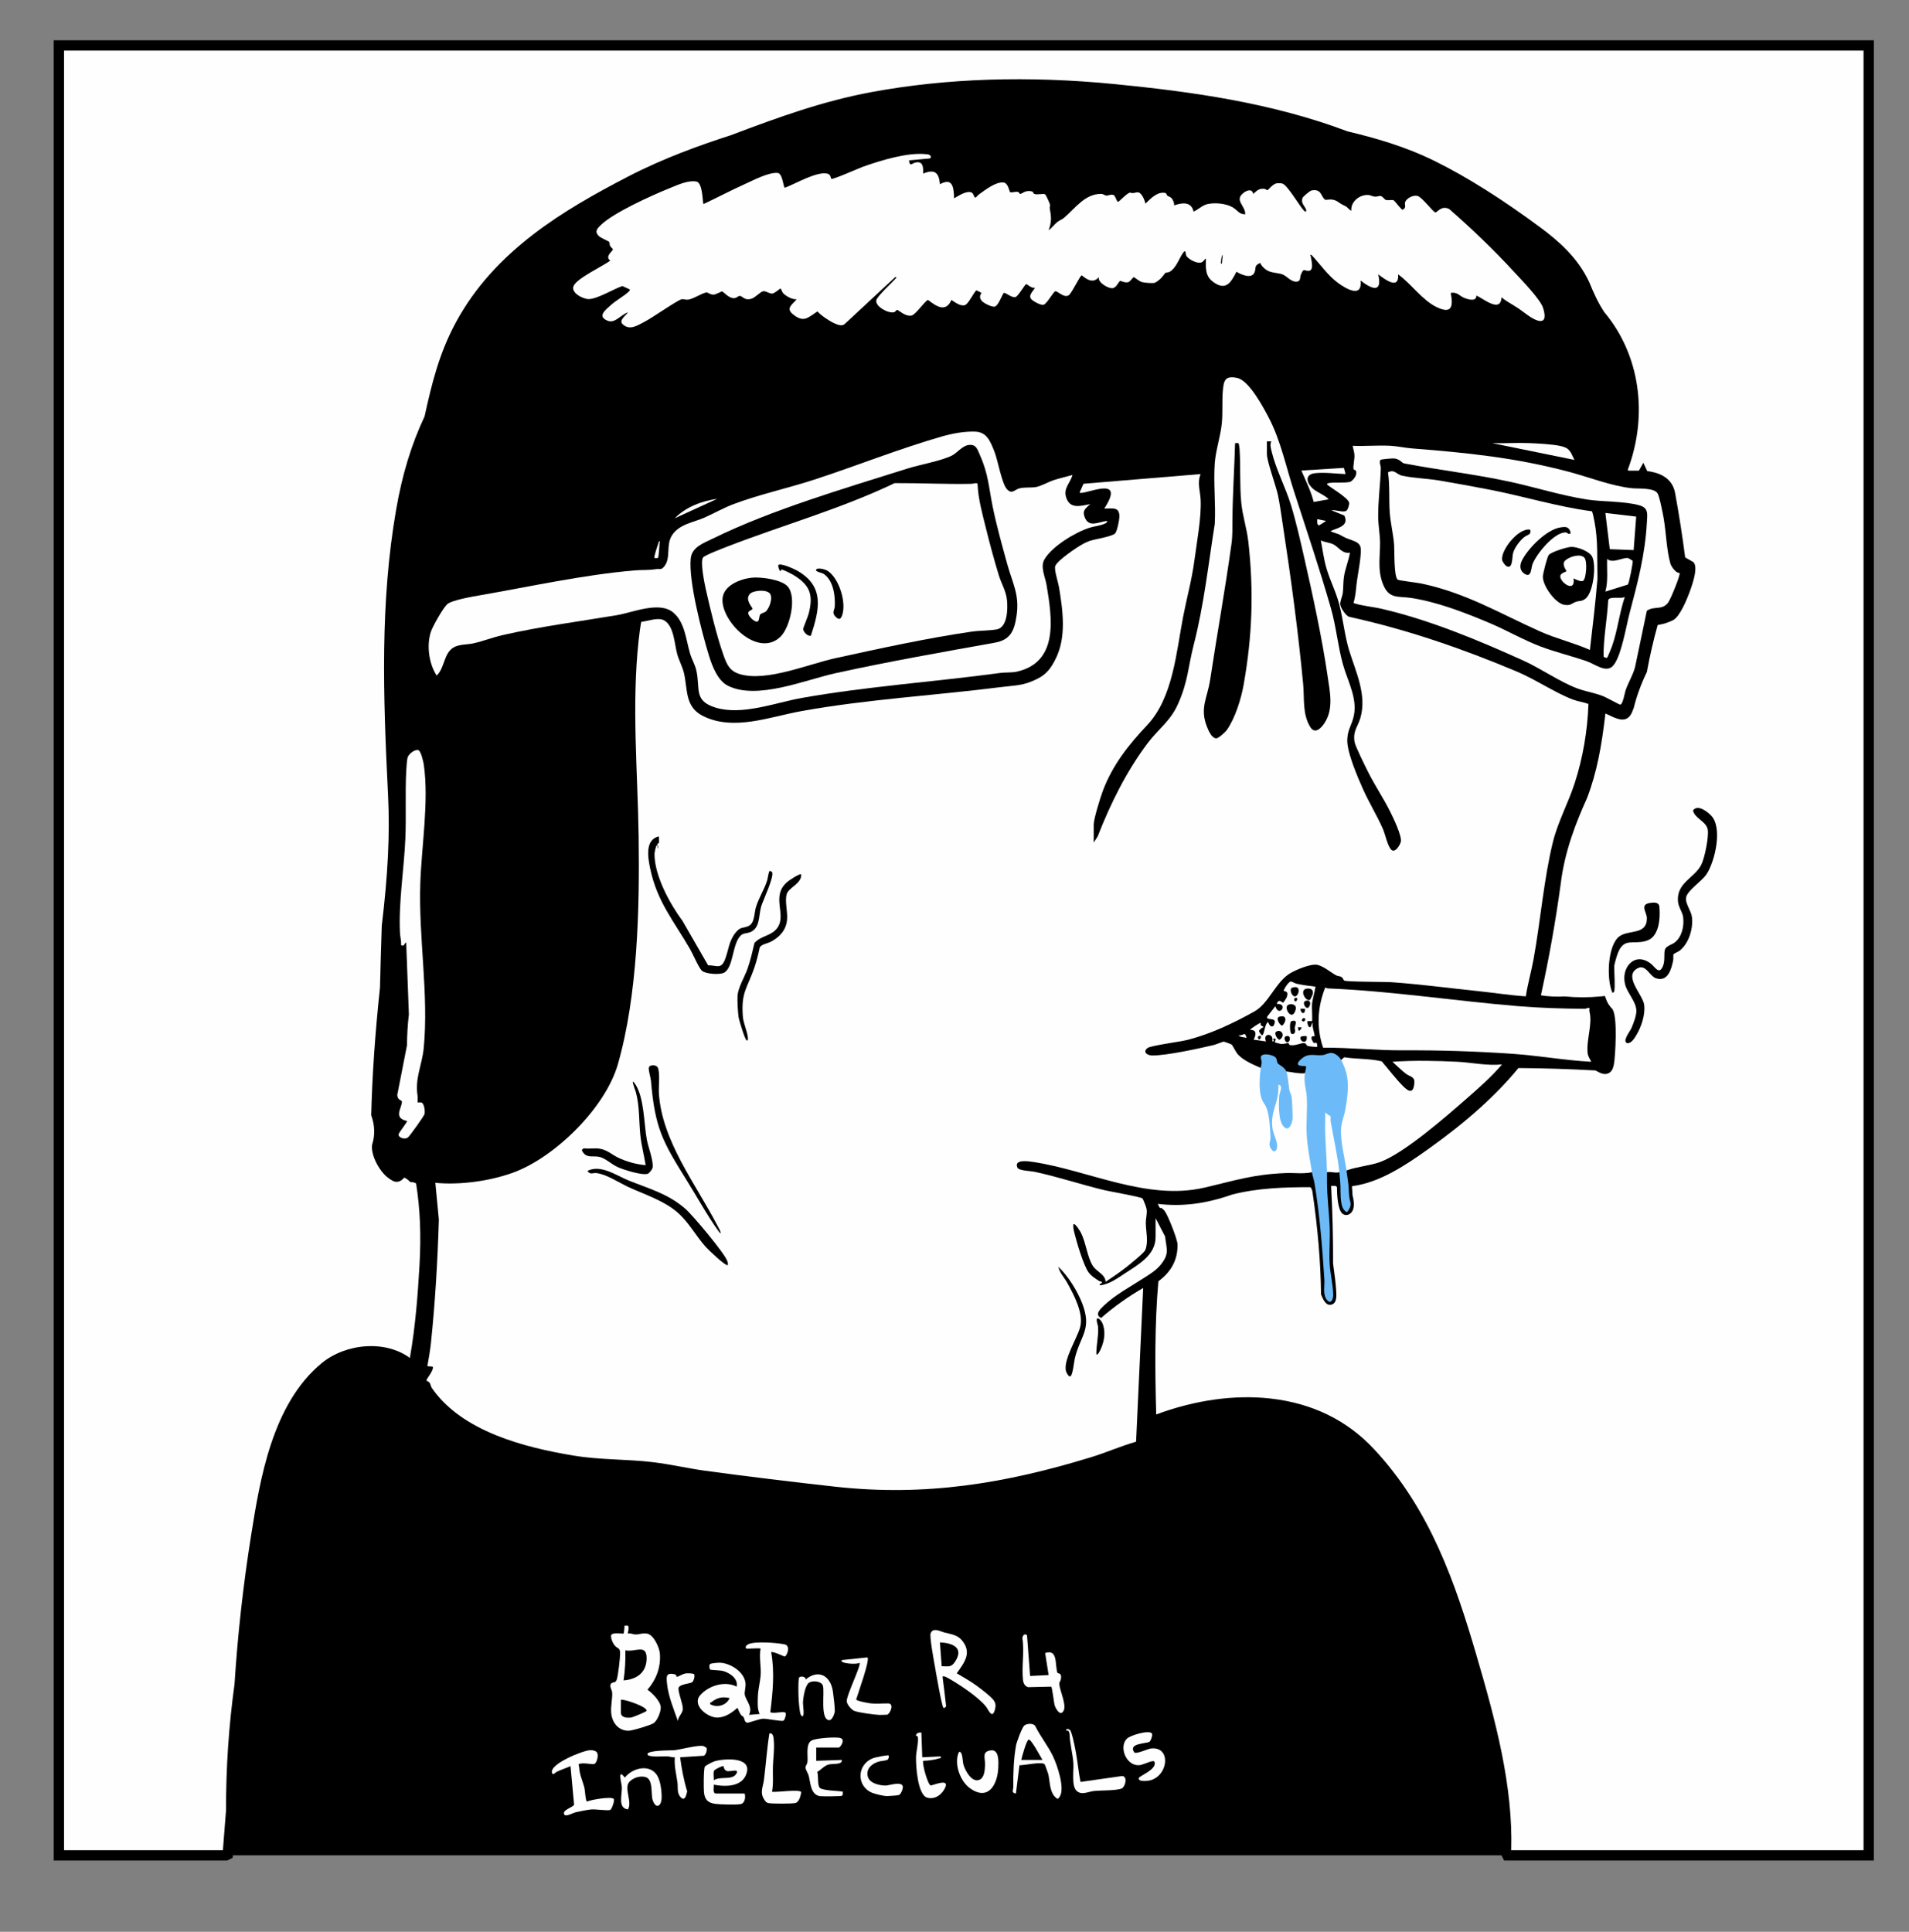 <?xml version="1.0" encoding="UTF-8"?><svg id="Calque_1" xmlns="http://www.w3.org/2000/svg" viewBox="0 0 1848 1870"><rect x="0" y="0" width="1848" height="1870" fill="#808080" stroke="none"/><defs><style>.cls-1{fill:#050505;}.cls-2{fill:#010101;}.cls-3{fill:#d4d4d4;}.cls-4{fill:#060606;}.cls-5{fill:#020202;}.cls-6{fill:#fafafa;}.cls-7{fill:#101010;}.cls-8{fill:#fefefe;}.cls-9{fill:#fbfbfb;}.cls-10{fill:#fcfcfc;}.cls-11{fill:#6cbbf8;}.cls-12{fill:#fdfdfd;}</style></defs><path class="cls-8" d="M218.68,1796H57V44h1752v1752h-349.89l-1.24-2.41c2.42-63.87-15.57-129.19-33.64-190.71-21.33-72.61-45.52-140.83-97.93-196.86-53.54-57.25-135.84-58.06-205.95-31.85l-5.95.98c-1.31-45.5-1.95-92.91,2.17-137.51,11.59-8.07,18.44-17.8,18.36-32.64-.02-3.87-9.57-28.44-12.17-30.49-4.93.93-9.1-13.35-7.94-14,.71-.39,1.55-.57,2.41-.69,25.29,3.95,49.99.3,73.91-8.19,24.92-6.51,51.09-7.36,76.78-7.41.77,0,1.54.26,2.34.53s1.58.68,2.35,1.1c.62,1.05,1.2,2.11,1.67,3.22s.92,2.18,1.08,3.29c4.86,32.78,8.06,67.22,8.41,99.56,5.78,13.83,6.34,4.31,1.68-28.56.12-25.43-.54-50.81-1.97-76.14l1.1-2.23c.82-2.84,11.5-2.62,12.83,0l1.79.88c-.44,2.05.61,27.13,4.4,25.19,3.2-1.65,1.62-10.01.77-12.74l-.76-11.24,1.5-2.09,1.92-1.58c26.23-2.88,51.97-20.35,73.35-35.63,31.52-22.54,63.09-49.06,87.14-78.91,25.97.15,52.12.96,78.45,2.44,9.04,5.35,10.67,4.89,11.92-5.55.99-8.33,2.48-39.44-1.05-45.92-3.06-3.22-5.26-6.66-6.61-10.33-11.88,1.21-23.85,1.22-35.91.06-3.93.37-28.36.61-28.22-4.25,8.12-36.53,14.71-73.35,19.77-110.47,3.63-29.88,13.51-56.85,25.68-83.89,10.65-27.58,14.93-56.86,18.12-86.04l2.41-.63,11.96,5.56c8.7,3.38,9.67,2.18,12.75-6.26,2.96-11.77,7.18-23.29,12.64-34.57,2.98-16.38,6.75-32.5,11.34-48.55,6.13-.51,11.7-2.05,16.7-4.64,7.57-4.72,21.42-42.47,18.31-47.86-2.97-1.76-6.01-3.46-9.11-5.11-2.74-21.49-6.05-42.85-9.93-64.09-2.13-13.46-13.76-16.92-25.5-18.05l-.84-1.79-.96,1.71h-15.8l-1.2-1.71c-2,1.43-2.92.03-2.79-2.25,20.29-50.56,14.73-109.62-20.74-151.58-6.38-9.7-10.74-19.3-15.08-30.02-10.06-21.38-26.8-36.83-45.52-50.72-31.19-23.14-66.24-46.41-101.04-63.67-27.6-13.68-55.09-21.72-84.34-28.73-72.11-27.3-146.65-37.85-223.66-45.48-77.61-7.69-158.02-6.63-234.76,7.62-46.96,8.72-90.8,24.67-135.46,41.56-34.58,11.2-67.17,23.29-99.45,40.06-65.15,33.86-128.18,72.41-164.03,138.94-15.85,29.42-22.82,58.05-29.8,90.02-13.47,28.57-21.84,57.55-27.37,89.44-15.84,91.26-12.36,183.48-7.74,276.11,2.05,42.44-1.08,84.43-6.11,126.22-.67,19.91-1.24,39.83-1.72,59.76-4.33,40.82-7.44,82.17-8.45,122.61,3.53,10.4,3.78,20.51.74,30.34-1.03,8.17,6.82,22.05,13.46,26.9,5.18,3.79,6.22,4.51,10.25-1.25,3.49-.3,6.98,1.22,10.47,4.58,3.58.32,6.31,1.63,8.18,3.94,4.49,27.46,5.17,54.03,3.59,81.8-1.76,30.91-4.3,62.31-9.76,92.4-1.28,4.6-1.84,4.48-5.59,2.51-22.24-18.13-59.31-14.48-80.83,3.13-45.97,37.63-57.87,107.4-66.84,163.56-7.63,47.81-13.01,95.92-16.06,144.15-5.59,40.41-8.32,80.9-8.18,121.48l-3.36,42.8-1.79.89Z"/><path d="M1814,1801h-357.93l-3.24-6.28.05-1.31c2.33-61.58-14.49-124.59-33.44-189.11-19.8-67.41-43.59-137.98-96.78-194.86-24.33-26.02-55.85-41.38-93.67-45.67-33.39-3.78-70.35,1.43-106.87,15.08l-.46.17-12.07,1.98-.16-5.72c-1.3-45.31-1.94-93.41,2.19-138.12l.21-2.31,1.91-1.33c11.4-7.94,16.25-16.44,16.22-28.41-.4-3.56-7.07-20.73-9.94-25.91-2.82-.88-6.17-3.67-8.82-11.04-1.69-4.68-2.86-9.77,1.24-12.04,1.5-.83,3.01-1.11,4.16-1.27l.72-.1.72.11c22.91,3.58,46.29.98,71.47-7.97l.41-.13c26.38-6.89,54.11-7.52,78.03-7.57h.01c1.65,0,3.06.49,3.99.81,1.24.43,2.33,1.01,3.13,1.46l1.19.66.69,1.17c.45.77,1.01,1.74,1.52,2.83l1.53-3.1c.82-2.11,2.99-4.48,8.55-5,.94-.09,8.38-.66,12.07,2.94l.96.47,3.47-2.85,1.48-.16c24.43-2.68,48.47-18.63,70.99-34.73,36.51-26.11,65.5-52.34,86.16-77.98l1.51-1.88h2.41c25.93.16,52.41.98,78.7,2.46l1.22.07,1.05.62c1.77,1.05,2.98,1.69,3.8,2.09.18-.83.38-2.07.6-3.92,1.25-10.46,1.86-36.94-.27-42.49-2.27-2.48-4.12-5.11-5.54-7.87-10.87.88-21.92.8-32.9-.24-3.8.2-25.17,1.05-30.92-4.35-1.46-1.37-2.24-3.17-2.18-5.06v-.48s.12-.46.12-.46c8.05-36.22,14.68-73.25,19.7-110.06,3.99-32.92,15.39-61.51,26.02-85.14,9.85-25.56,14.23-52.33,17.77-84.66l.37-3.42,7.48-1.96,13.44,6.25c2.37.91,3.56,1.22,4.15,1.32.58-.99,1.41-3.22,1.86-4.45,2.98-11.74,7.22-23.4,12.63-34.66,2.98-16.23,6.79-32.5,11.34-48.37l.95-3.32,3.44-.28c5.34-.44,10.24-1.78,14.57-3.97,1.39-1.06,5.56-7,10.49-19.75,3.88-10.03,5.61-17.52,5.8-20.67-2.26-1.31-4.58-2.59-6.9-3.82l-2.29-1.21-.33-2.57c-2.72-21.3-6.05-42.77-9.89-63.82l-.02-.12c-1.35-8.53-7.45-12.54-21.05-13.85l-.62-.06h-19.09l-.84-1.19c-.95-.13-1.69-.45-2.13-.69-1.12-.61-3.69-2.56-3.43-7.34l.04-.83.31-.77c20.64-51.42,13-107.55-19.92-146.49l-.36-.48c-6.5-9.88-10.9-19.45-15.49-30.76-10.33-21.87-28-36.9-43.92-48.71-36.35-26.97-70.1-48.24-100.29-63.2-28.77-14.26-57.03-22.05-83.28-28.35l-.6-.19c-68.77-26.03-138.64-36.89-222.38-45.18-83.37-8.26-161.88-5.71-233.36,7.56-46.07,8.55-88.21,23.77-134.6,41.32l-.23.08c-29.18,9.46-63.72,21.57-98.68,39.74-59.26,30.8-125.53,69.32-161.93,136.87-15.47,28.72-22.43,57.17-29.32,88.71l-.12.55-.24.51c-12.6,26.71-21.17,54.73-26.97,88.16-15.36,88.49-12.56,176.9-7.67,275,1.81,37.44-.07,76.57-6.11,126.85-.66,19.74-1.23,39.76-1.71,59.5l-.03.41c-4.63,43.61-7.45,84.43-8.4,121.34,3.53,10.91,3.75,21.69.64,32.07-.47,6.23,6.2,18.01,11.49,21.88.67.49,1.43,1.05,2.05,1.47.29-.36.66-.86,1.15-1.55l1.34-1.91,2.33-.2c4.52-.39,8.92,1.22,13.1,4.81,4.14.71,7.45,2.57,9.86,5.55l.83,1.03.21,1.31c4.24,25.88,5.4,52.22,3.65,82.89-1.59,27.97-4.01,60.9-9.83,93.01l-.1.45c-.66,2.37-1.56,5.61-4.66,6.95-3.01,1.3-5.7-.11-8.07-1.36l-.44-.23-.39-.32c-17.1-13.94-51.12-16.01-74.5,3.12-45.38,37.15-56.76,108.43-65.07,160.47-7.6,47.63-12.99,95.97-16.01,143.67l-.04.37c-5.53,39.98-8.27,80.62-8.13,120.78v.2s-3.59,45.82-3.59,45.82l-5.37,2.68H52V39h1762v1762ZM1462.96,1791h341.04V49H62v1742h153.78l3.05-38.88c-.13-40.5,2.63-81.47,8.2-121.79,3.04-47.96,8.46-96.55,16.1-144.43,8.56-53.63,20.28-127.08,68.61-166.64,11.37-9.31,27.05-15.17,43.02-16.09,15.99-.92,30.79,3.09,42.02,11.32,5.46-30.92,7.77-62.63,9.31-89.68,1.67-29.31.63-54.51-3.28-79.16-.75-.58-1.93-1.14-3.93-1.31l-1.76-.16-1.27-1.22c-1.64-1.58-3.19-2.58-4.64-2.99-1.59,1.92-3.45,3.51-5.95,3.93-3.58.59-6.24-1.36-9.62-3.83-8.02-5.87-16.73-21.58-15.46-31.57l.05-.43.13-.42c2.75-8.87,2.52-17.79-.7-27.25l-.29-.84.02-.89c.95-37.87,3.71-78.04,8.46-122.81.48-19.78,1.05-39.83,1.72-59.61l.03-.43c5.99-49.8,7.86-88.47,6.08-125.38-4.92-98.71-7.73-187.7,7.81-277.21,5.92-34.13,14.68-62.81,27.54-90.2,7.01-32.08,14.17-61.08,30.16-90.77,37.75-70.06,105.54-109.51,166.12-141,35.57-18.48,70.55-30.77,100.1-40.35,46.8-17.71,89.36-33.06,136.2-41.76,72.41-13.44,151.87-16.03,236.17-7.68,73.05,7.23,150.82,17.78,224.64,45.67,26.73,6.42,55.53,14.39,85.08,29.04,30.72,15.23,64.97,36.81,101.8,64.13,16.95,12.58,35.8,28.66,47.07,52.6l.11.25c4.35,10.73,8.48,19.76,14.47,28.91,34.37,40.83,42.96,99.02,22.79,152.77l.53.75h10.28l4.3-7.65,3.76,8.06c8.29,1.04,24.32,4.59,27.09,21.87,3.72,20.36,6.96,41.12,9.63,61.74,2.38,1.29,4.74,2.63,7.03,3.99l1.13.67.66,1.13c2.37,4.1.75,13.67-4.8,28.44-2.46,6.55-8.87,22.22-15.19,26.17l-.35.2c-4.6,2.37-9.66,3.97-15.1,4.78-4.12,14.75-7.59,29.83-10.32,44.86l-.12.67-.3.61c-5.29,10.92-9.43,22.23-12.29,33.62l-.15.49c-1.64,4.49-3.18,8.73-7.12,10.51-3.73,1.69-7.87.35-12.13-1.31l-.3-.13-7.88-3.66c-3.54,30.83-8.12,56.85-17.84,82.05l-.11.25c-10.34,22.97-21.43,50.72-25.28,82.44-4.92,36.15-11.38,72.43-19.19,107.98,5.1,1.3,17.74,1.59,22.21,1.17l.47-.04.47.05c11.68,1.13,23.42,1.11,34.92-.05l3.86-.39,1.34,3.65c1.1,3.01,2.96,5.91,5.53,8.61l.46.48.32.58c4.82,8.87,2.15,44.43,1.62,48.9-.67,5.66-1.57,10.51-5.7,12.55-3.85,1.9-7.89.11-12.67-2.67-24.92-1.38-49.99-2.17-74.59-2.35-21.36,26.06-49.71,51.59-86.6,77.96-23.16,16.56-47.94,32.97-74.22,36.36l-.35.33.6,8.91c.85,3.03,3.53,14.48-3.44,18.06-2.04,1.05-4.45.83-6.28-.57-4.65-3.56-5.42-18.56-5.42-25.97l-.48-.24-.25-.49c-1.23-.33-3.53-.39-4.83-.15l-.08.16c1.37,24.77,2.01,49.91,1.9,74.76,1.59,11.22,2.58,19.86,2.95,25.68.38,5.97.81,12.73-4.42,14.17-5.42,1.48-8.07-4.83-9.82-9.02l-.38-.9v-.97c-.33-29.97-3.22-64.17-8.37-98.88-.07-.49-.41-1.3-.74-2.08-.2-.47-.43-.95-.68-1.4-.13-.06-.26-.11-.38-.15-.18-.06-.6-.21-.8-.25-23.21.05-50.06.66-75.21,7.2-25.14,8.9-48.69,11.84-71.82,8.96.63,1.61,1.42,3.2,2.11,4.02l1.17-.22,1.79,1.41c.88.7,2.95,2.33,8.6,16.65,2.03,5.16,5.45,14.32,5.46,17.74.08,14.57-5.84,25.87-18.58,35.38-3.68,41.66-3.26,86.36-2.11,128.89,37.78-14.02,76.1-19.35,110.86-15.41,40.25,4.56,73.85,20.97,99.85,48.77,54.69,58.48,78.93,130.31,99.07,198.87,18.91,64.38,35.72,127.34,33.93,189.53ZM1119.26,1178.03s0,0,0,0c0,0,0,0,0,0ZM1631.23,549.84h0s0,0,0,0Z"/><path d="M218.68,1796l3.46-44.02c-2.31-46.06,6.3-91.12,9.41-136.88,4.1-60.24,11.45-115.9,23.33-175.14,8.28-41.28,23.73-88.59,57.04-116.62,23.38-19.68,63.14-24.4,86.84-2.99,3.32-11.41,4.4-23.65,5.55-35.5,2.49-25.68,5.23-54.74,6.03-80.37.64-20.39-2.04-40.51-4.44-60.65-.63-1.96-5.46-2.04-7.33-2.93-2.37-1.13-5.54-4.51-8.38-5.31-.43-.12-2.07,5.26-6.86,5.19-1.62-.02-9.33-5.82-10.55-7.47-3.13-4.22-9.41-16.17-9.59-21.25s2.72-10.38,2.69-15.41c-.05-7.8-4.21-14.52-3.48-25.65.98-14.9,2.38-27.4,2.59-42.82.34-24.41,4.23-45.3,5.94-69.27,1.42-19.86.53-39.98,1.73-59.87,1.27-21.09,5.1-42.19,6.01-63.28,3.72-85.94-8.84-171.76-1.74-257.53,3.79-45.79,9.27-101.58,24.79-144.6,3.49-9.66,9.59-20.37,12.42-29.5,5.34-17.28,7.03-35.18,13.48-53.25,33.66-94.36,104.43-136.48,188.27-180.44,30.5-15.99,56.3-23.68,88.28-34.91,25.87-9.08,51.5-19.19,77.6-27.62,64.19-20.74,135.68-26.81,202.94-28.03,58.93-1.07,117.8,7.41,176.16,14.68,47.47,5.92,84.39,16.46,129.3,31.53,15.3,5.13,25.86,7.77,41.49,11.55,54.1,13.1,112.46,52.89,157.66,85.29,17.87,12.81,32.18,26.51,43.19,45.78,5.29,9.27,8.81,21.14,14,29.63,5.74,9.39,13.48,17.45,19.13,27.93,22.01,40.86,22.56,87.75,5.67,130.65-.36.69.9,1.96,1.16,1.96h17.96c.86,0,6.18.83,7.48,1.07,6.36,1.17,14.15,4.02,17.37,10.01,5.27,9.8,6.52,28.66,8.21,39.7,1.32,8.6,2.99,17.18,4.15,25.79.25,1.85-.4,4.14.14,5.85.93,2.92,9.54,1.99,10.18,7.8.92,8.32-10.8,39.48-16.8,45.74-5.53,5.78-11.77,6.06-19.28,6.55-1,8.66-4.41,16.76-6.35,25.14-1.76,7.57-2.16,15.43-4.43,22.94s-6.61,14.26-9.19,21.61c-1.78,5.08-3.78,20.77-9.64,22.04s-15.61-5.87-21.61-7.53c-1.64,28.48-6.76,55.74-16.25,82.57-5.97,16.88-15.12,33.39-19.44,50.71-8.7,34.84-12.62,74.93-19.34,110.69-2.23,11.88-5.11,23.68-8.13,35.38,8.3,4.48,18.51,2.54,27.68,2.93,11.07.47,21.59,1.74,32.57.1,5.58-.83,3.25,1.56,5.44,4.44,3.28,4.32,5.9,5.4,6.8,12.25.98,7.45.88,41.11-1.45,47.16-3.77,9.81-9.11,1.63-13.4,1.05-20.09-2.7-46.69-1.01-67.66-1.63-2.79-.08-6.48-1.66-9.2-.9-.62.17-6.4,8.69-7.86,10.29-28.31,31.03-89.83,81.81-128.18,97.66-8.62,3.56-17.48,7.7-27.1,6.69-2.94-3.39-3.63-7.95-1.71-11.98l1.77-2.41c21.95-3.72,36.94-8.88,55.31-21.47,31.93-21.88,61.54-49.52,89.35-76.61-25.03-2.19-50.22-3.5-75.58-3.94-3.54.05-22.26.35-21.28,1.53,4.08,4.94,10.24,8.69,15.64,11.78,5.72,6.2.6,23.99-11.7,10.63-7.05-7.65-13.86-15.5-20.2-23.73-12.12-1.57-23.77-2.74-34.97-3.52-.98,1.2-2.05,1.9-3.47.8l-1.89.16c-4.29-6.74-9.14-5.69-15.72-3.21l-11.66-.14c-5.48.04-17.43,8.42-4.97,7.5,3.11,1.3,2.4,8.31-.83,8.53l-1.69,1.82c-2.86.77-14.56-.81-16.28-3.53l-1.92-.02c-2.57-2.71-5.32-5.28-8.24-7.69-.05-6.56-7.69-8.45-12.81-6.28,1.61,4.89,1,8.41-1.84,10.56-4.77,1.16-12.43-3.59-16.77-6.47-6.32-4.2-9.17-8.63-12.52-14.87l-6.4-2.37c-19.83,6.01-43.01,11.78-63.99,13.15-21.56,1.41-15.17-12.95,1.19-13.41,28.83-3.16,54.76-13.18,81.44-26.73,17.03-8.65,23.37-17.29,33.84-32.61,4.39-5.88,9.77-9.39,16.1-12.56,17.52-8.77,25.67-6.91,40.83,4.67,3.97.77,6.19,1.79,8.37,5.17,56.45.7,116.06,7.96,173.75,15.56l-.23-3.15c7.83-36.37,14.03-73.14,18.61-110.31,3.55-28.76,12.45-55.23,24.17-81.36,10.79-27.52,15.43-57.02,17.56-86.41-9.93-.75-19.83-5.29-28.97-9.94-62.19-34.92-132.3-56.9-201.96-73.46-4.67-1.23-7.85-8.97-8.03-13.17-.42-.97-.71-1-.86,0l3.96,9.77c2.89,21.48,9.58,41.7,16.38,61.97,3.72,12.94,5.51,26.73,1.18,39.73-5.87,11.26-7.73,20.49-.69,31.92,9.54,19.72,19.97,39.32,31.29,58.79,2.86,5.37,9.95,20.98,9.21,26.6-1,7.58-9.93,16.24-14.55,6.1-5.49-17.17-13.73-33.57-22.64-49.85-6.1-13.01-12.43-27.01-16.06-40.85-3.44-13.11-2.07-21.71,3.36-33.68,3.16-9.7,1.37-19.86-1.73-29.35-7.95-21.49-13.57-43.83-16.88-67-17.58-61.53-37.58-122.95-57.4-183.29-4.7-12.22-21.34-43.28-32.97-48.28-8.88-3.82-13.64.47-13.48,9.6-.06,21.22-1.12,41.54-6.73,62.12-1.52,22.4-1.9,44.93-1.15,67.59-6.79,53.18-17.13,106.25-29.36,157.61-3.71,12.42-8.76,24.68-17.42,34.45-30.44,30.62-50.89,70.57-66.72,110.91-.84,1.87-3.2,6.17-5.39,5.25l-1.71-.97v-15.35l1.71-1.21c-.42-.07-.82-.17-1.13-.4-1.98-1.41,7-30.16,9.04-34.48,8.75-18.55,17.47-35.44,31.82-50.55,21.37-19.72,32.48-44.69,37.47-72.94l7.8-43.59c7.87-34.71,14.58-69.7,16.88-104.98-.86-10.28-1.3-20.38-1.31-30.29l-109.25,9.04c-.42.26-2.44,5.15-1.96,5.36l13.23-3.15c17.21-4.45,19.19,5.92,10.79,18.4,15.39-2.71,14.95,11.68,10.96,21.79-2.62,6.64-4.37,7.32-11.18,8.96-16.99,2.53-33.34,10.95-45.52,23.25-2.8,2.83-4.21,4.27-3.04,8.49,10.68,42.8,17.55,104.27-39.7,112.2-41.83,4.86-84.02,9.39-126.56,13.61-39.48,4.1-78.99,9.78-116.91,19.09-25.76,5.73-69.01,7.92-76.19-24.27-1.84-13.91-4.12-26.86-10.05-39.94-1.19-10.44-4.04-20.03-8.52-28.78-1.37-6.64-22.2-2.54-23.27-1.15-1.29,1.67-3.62,30.63-3.69,32.25-2.21,51.51-1.63,102.78,1.06,154.29,1.61,80.74,1.37,162.04-19.78,240.53-10.88,40.37-58.37,87.43-96.4,103.48-24.89,10.51-53.08,14.07-79.99,12.66l3.2,33.49c-.77,47.16-4.37,93.9-10.8,140.22,6.6,1.15,6.33,6.11-.79,14.89,2.23,1.62,3.77,4.03,4.62,7.24,45.32,60.73,140.74,66.47,210.32,70.61,60.24,10.23,121.63,17.8,182.86,24.44,97.72,10.6,194.18-10.06,285.35-43.41l6.68-144.62c-13.48,8.18-26.31,17.3-38.49,27.37-12.22-3.98.78-14.97,6.53-19.38,13.83-9.72,27.86-19,42.09-27.85,17.69-13.49,15-26.93,5.21-44.18l-1.51-6.61c1.65,5.56,2.22,11.28,1.71,17.16l-1.71,1.23c3,2.15.85,7.46-.41,10.54-2.08,5.09-5.79,9.19-9.77,12.86-5.9,5.44-36.05,26.1-42.71,24.82-2.59-.5-3.18-1.66-2.32-4.18-7.47-3.95-11.35-8.4-14.73-15.94-2.12-4.73-13.41-36.96-11.28-40.31,4.29-6.74,11.15,8.12,12.56,11.87,2.27,10.88,6.04,20.72,11.29,29.52,4.43,3.06,7.86,6.77,10.3,11.14,3.61-2.16,33.3-23.25,35.65-28.69,1.6-8.14,1.69-16.56.27-25.26,1.2-9.51,2.9-24.36-10.32-24.51l-31.34-6.41c-26.68-7.69-54.32-14.65-80.73-20.24-9.86-15.31,17.28-9.75,25.03-8.03,27.75,6.76,55.45,13.79,83.08,21.1,38.04,10.66,73.97,2.94,110.84-7.05,21.61-4.22,41.97-5.29,63.71-5.4l2.31,1.3c2.92,1.76,4.82,8.48,2.57,11.12-24.82.42-49.96.35-74.27,5.72-10.18,2.25-19.94,6.15-30.09,8.41-17.78,3.96-35.06,3.83-53.05,1.28,2.33,1.78,3.57,9,4.47,10.06.95,1.12,3.66.24,5.98,3.86,1.05,1.64,10.84,26.11,10.92,27.6.58,10.75-2.33,20.4-9.8,28.63-1.57,1.72-8.87,6.87-9.01,7.44-.36,1.49-.76,8.67-.87,10.91-1.31,25.06-1.2,52.61-1.71,77.85-.31,15.54.3,31.13.04,46.66,32.61-12.36,64.39-19.95,99.65-17.96,73.14,4.13,104.91,31.64,144.34,89.2,27.51,40.16,42.02,77.77,56.5,124,21.03,67.15,40.77,133,44.25,203.84.37,7.54.91,15.35-.85,22.66H218.68Z"/><path class="cls-11" d="M1298.29,1026.08c6.12,3.89,7.71,15.39,8.14,22.59.78,13.2-2.61,27.01-5.96,39.64-.72,14,.73,28.08,4.33,42.24l-1.38,2.46c.53,3.99,1.21,8.01,1.71,11.98s.53,8.95.96,13.16c.53,5.23,2.99,7.25-.33,12.71-1.84,3.03-2.12,3.01-4.42.58-4.71-4.96-3.21-19.24-3.91-26.45-2.76-2.62-3.07-7.2-.86-10.27l-2.29-4.76c-2.96-16.16-5.57-32.23-7.84-48.2l-1.54-1.18c-.21,16.87.04,33.84.75,50.92l-1.06,3.22c2.56,2.83,2.49,7.41,0,10.27.19,14.69,1.95,27.88,2.6,42.31.54,11.81-.71,24.18-.03,35.96.55,9.62,3.24,20.36,3.44,29.99.1,4.62-2.34,10.04-6.38,4.6-3.81-5.12-1.75-13.05-2.16-19.22-2.14-32.04-4.28-61.02-9.45-92.78-.61-3.73-1.95-7.34-2.57-11.12-.53-.53-1.03-1.09-1.44-1.7-2.67-4.03-4.81-26.21-5.27-32.63.8-19.11.05-37.85-2.25-56.2-.43-2.7.28-4.46,2.12-5.28.19-1.29,1.76-5.96.86-6.85-.43-.42-12.08.96-5.91-5.48,7.95-8.3,13.36-4.37,22.28-5.25,2.65-.26,5.7-2.39,8.79-2.08,3.7.37,7.37,3.69,9.06,6.83Z"/><path d="M1656.42,789.42c11.36,11.65,3.87,43.88-4.14,56.42-4.6,7.21-18.76,15.99-20.02,22.81-1.12,6.07,4.93,12.75,5.65,19.26,1.24,11.22-2.98,25.31-12.04,32.45-1.08.85-5.49,2.76-5.75,3.22-.57,1.01-.04,4.19-.41,6.02-1.75,8.64-5.14,21.28-16.84,17.3-5.76-1.96-9.69-13.77-17.47-9.68-14.41,7.58,4.91,25.4,6.24,35.46,1.23,9.28-2.69,21.24-7.48,29.16-1.85,3.06-4.93,8.42-8.99,7.9-5.06-1.66,2.64-11.2,4.11-14.49,1.93-4.33,4.81-12.02,4.8-16.65-.03-8.81-8.35-16.67-10.77-25.22-4.64-16.42,9-32.76,24.8-20.53,4.1,3.17,7.98,11.31,11.72,2.27,2.41-5.83.38-12.73,2.19-16.64,1.25-2.69,6.78-4.3,9.21-6.19,7.02-5.48,9.2-15.93,8.15-24.4-.64-5.12-4.62-9.61-5.06-15.49-1.34-18.13,15.97-22.26,22.6-35.35,3.32-6.55,7.31-26.7,6.3-33.75-1.17-8.16-12.42-10.69-14.34-18.77,4.41-6.2,13.71.95,17.54,4.89Z"/><path d="M1562.63,959.78c-.08.3-1.41,1.5-1.7,1.28-5.94-12.59-4.94-46.73,7.09-54.92,9.29-6.33,26.32-.91,26.25-17.37-.02-5.76-7.4-13.23,3.21-14.76,3.65-.53,8.41-.87,8.84,3.65.72,7.7.35,18.09-3.33,24.95-2.53,4.72-5.13,7.01-10.38,8.44-12.13,3.31-20.45-3.48-26.35,11.29-1.04,2.61-3.63,11.11-3.63,13.48,0,5.43,1.04,19.84,0,23.95Z"/><path d="M1296.57,1134.72c.36,3.36.52,6.87.86,10.27h-12.83c-.04-3.45.07-6.79,0-10.27.69-3.37,10.07-1.78,11.98,0Z"/><path class="cls-8" d="M1296.57,585.51c.24-.75.53-.74.86,0,.46,2.89,5.26,10.46,8.55,11.56,55.87,12.22,109.94,30.89,162.52,53.06,18.21,7.68,36.72,20.42,54.19,27.07,4.97,1.89,10.08,2.37,15,4.24-.92,26.02-5.31,51.95-13.32,76.69-6.15,19-16.31,37.56-21.05,56.79-8.8,35.73-12.12,77.1-18.81,113.79-2.19,11.99-5.63,23.7-7.44,35.76-15.6-1.04-31.08-3.51-46.62-5.11-27.44-2.83-55.42-6.62-82.98-8.56-6.76-.48-44.39-.27-46.25-1.65-.91-.68-1.25-2.54-2.59-3.4-1.51-.97-3.68-.79-5.21-1.63-5.65-3.08-13.86-10.38-20.27-10.34s-17.93,4.73-23.65,8c-14.59,8.35-20.93,29.37-35.32,37.39-20.35,11.34-42.72,22.02-65.58,27.66-6.66,1.64-34.78,5.33-37.71,7.62-5.18,4.05-.13,7.26,4.66,7.26,14.24.02,44.49-6.64,59.24-10.08,2.24-.52,9-3.42,10.01-3.33.54.05,7.04,2.46,7.41,2.81,1.46,1.38,4,7.37,6.4,9.86,5.77,6,14.39,9.48,21.85,12.8l1.49,2.02c-1.67,13.12-1.73,25.48,5.94,36.6l2.18,8.98c2.95-10.67,5.16-21.41,6.63-32.23,7.26-1.48,5.02,6.43,3.52,10.87-3.37,8.67,4.43,49.17,9.38,20.17-.62-13.87-2.49-27.65-5.59-41.35l1.25-1.64c6.02.65,11.83,2.31,17.96,1.71-1.38,9.48,1.15,13.82,1.75,22.63.81,11.94-.71,24.78-.03,36.81.68,12.1,3.19,24.42,5.12,36.37-8.06,1.82-16.96.51-25.27.82-31.86,1.19-49.49,7.31-79.09,14.15-55.33,12.79-111.98-16.74-165.09-24.83-4.1-.63-19.49-3.18-15.71,5.39,1.35,3.05,12.69,3.22,16.55,4.04,22.49,4.77,45.16,12.42,67.73,17.82,4.99,1.19,35.46,6.57,36.71,7.98,1.09,1.23,4.02,9.03,4.2,10.99.4,4.25-.96,8.4-.9,12.88.12,8.21,2.7,17.96-.44,26-1.08,2.77-14.65,13.69-17.93,16.28-6.6,5.2-13.51,9.92-20.51,14.56-.53-7.53-8.68-9.46-12.57-15.66-5.13-8.19-6.51-22.13-11.2-31.57-.47-.94-5.82-10.29-7.45-8.37-.41,3.14.4,5.77,1.1,8.73,1.98,8.34,8.95,31.59,13.59,37.74,2.82,3.73,6.07,5.61,9.85,8.14.88.59,2.73.89,2.83,1,1.64,1.74-2.98,1.4-1.7,3.4,8.93-.83,17.16-6.96,24.57-11.78,13-8.47,29.32-17.61,29.32-34.84v-18.39l9.21,17.74c1.46,12.49,4.32,16.58-4.1,27.15-4.71,5.92-11.35,9.71-17.31,13.58-12.68,8.22-26.29,15.32-37.43,25.78-3.45,3.24-9.98,9.11-3.1,12.35,12.6-10.98,26.27-20.7,40.74-29.02l-6.87,148.82c-14.74,4.17-28.86,10.49-43.59,15-83,25.43-160.36,38.19-247.55,28.55-41.73-4.61-84.11-9.76-125.74-15.41-16.94-2.3-33.77-6.29-50.7-8.32-25.58-3.07-50.79-2.09-76.63-6.35-47.77-7.86-108.45-23.4-137.42-65.33-1.16-1.68-1.35-3.97-2.34-5.36-.67-.95-2.73-1.45-2.93-2.25-.28-1.14,7.57-10.04,5.99-13.21l-5.15-.44c1.24-7.36,2.66-14.81,3.43-22.23,4.13-39.68,6.49-79.9,7.69-119.75l-3.41-35.51c23.75,2.26,52.04-1.57,74.63-9.63,40.88-14.59,89.94-62.96,102.03-105,19.24-66.94,21.12-150.74,20.13-220.33-.89-62.84-6.85-127.11-.03-189.87.26-2.37,1.99-17.69,2.74-18.22,6.36-.65,16.18-4.66,21.99-1.39,9.61,5.41,9.96,23.03,12.66,32.68,1.75,6.24,5.04,11.97,6.52,18.29,3.76,16.11.73,32.67,18.35,41.54,29.52,14.86,64.67.87,94.98-4.62,64.14-11.61,129.39-15.14,193.93-23.36,14.37-1.83,21.08-1.1,34.82-7.95,8.99-4.48,13.15-10.32,17.63-19.15,10.73-21.15,7.1-47.02,3.32-69.75-.76-4.57-4.91-16.99-3.58-20.31,2.24-5.59,20.87-18.13,26.65-21.28,2.1-1.14,4.19-2.16,6.45-2.96,4.95-1.74,22.85-4.43,25-7.5,1.85-2.63,3.89-12.43,3.97-15.78.24-10.31-6.78-7.95-14.61-8.14,22.04-33.93-19.89-12.39-23.95-15.4l3.82-8.57,113.37-9.38c-3.44,8.4-.46,16.23,0,24.38.94,17.07-3.66,41.41-5.99,59.01-2.53,19.1-7.22,35.62-10.84,54.17-6.7,34.33-9.75,78.71-34.88,105.42-18.1,19.24-33.52,38.53-43.04,63.9-2.24,5.97-8.75,26.91-8.75,32.31v17.54l3.85-5.98c12.36-31.7,27.78-62.85,48.35-90.23,10.41-13.86,21.82-21.13,29.22-37.51,10.02-22.22,9.83-36.04,15.49-58.08,9.84-38.3,14.05-77.45,20.27-116.6,1.06-19.26-1.39-39.92.02-59.01.91-12.38,5.56-25.73,6.82-38.52,1.03-10.44.08-21.15.98-31.53.87-10.06,2.3-14.67,13.81-12.32,11.6,2.36,25.34,28.31,30.71,38.58,11.49,21.97,16.76,47.78,24.42,71.39,12.18,37.55,24.87,75.12,35.74,113.11,5.1,17.81,6.65,36.44,11.62,54.25,4.73,16.94,15.25,34.51,9.76,52.67-2.26,7.48-5.23,11.14-5.59,20.07-.48,12.11,10.03,36.34,15.28,48.09,5.75,12.88,13.46,25.3,19.13,38.19,2.36,5.37,4.3,15.39,7.64,19.73,3.79,4.93,8.95-3.66,9.8-7.17,1.28-5.29-7.49-23.47-10.31-29.11-6.65-13.31-15.06-25.66-21.71-39.03-2.52-5.07-12.04-24.17-12.75-28.31-1.82-10.66,2.86-14.22,5.54-23.14,6.67-22.22-4.46-45-10.83-65.68-4.14-13.46-5.78-29.81-9.46-44Z"/><path class="cls-8" d="M900.28,150.28c.94.81,1.32,2.73-.33,3.11l-19.99,1.83c.72,6.69,2.94,2.87,6,2.15,7.7-1.82,7.88,4.51,7.69,10.68,11.08-4.59,15.29-1.18,16.26,10.27,12.56-6.97,13.39,3.56,13.69,13.69,4.01-2.35,12.35-7.92,17.08-5.6,2.07,1.01,2.08,5.46,3.86,4.74.65-.26,2.05-2.19,3.08-2.92,6.23-4.43,15.89-12.07,23.48-11.63,5.24.3,5.85,9.2,6.9,9.48,1.93.52,4.92-.76,7.07-.35,2.04.38,1.89,2.06,2.26,2.04,2.33-.11,4.78-3.85,11.15-2.62,2.06.4,1.62,2.13,2.76,2.56,3.21,1.22,8.53-.76,10.48.44.82.5,4.4,8.49,4.72,9.84s-.46,2.52-.25,3.65c1.49,8.01,2.04,12.95-1.06,21.16,3.14-2.03,5.27-5.35,8.14-7.68,2.12-1.73,4.99-2.73,6.82-4.3,10.79-9.24,20.26-23.32,35.96-23.13,2.13.03,3.38,1.58,5.06,1.64,1.96.07,4.15-1.5,6.75-.61,2.03.69,2.48,5.42,4.41,6.69,1.05,0,9.25-9.17,11.95-8.99,2.55,1.27,5.49-.54,7.55-.25,3.55.49,6.51,7.84,7.02,10.96,4.93-4.77,11.86-12.2,19.51-10.28.91.23.96,1.97,1.83,2.6,1.23.9,2.39.81,3.8,2.22,1.62,1.62,2.92,4.85,2.68,7.17,7.51-2.76,16.67-3.94,18.83,5.99,4.67-1.97,8.51-6.26,13.62-7.32,7.24-1.5,17.17-.63,23.73,2.89,5.06,2.71,6.56,7.23,12.67,7.01.19-8.63-11.3-13.56-1.3-20.99,3.24-2.4,8.12-3.82,9,1.29,3.8-3.23,5.44-5.5,10.92-4.91,1.02.11,2.14,1.3,2.78,1.26,1.05-.05,5.04-6.12,9.36-6.66,1.46-.18,3.55-.1,4.99.23,5.6,1.29,19.58,27.02,22.42,27.17,1.03.05,1.04-1.15.58-2.25-1.53-3.65-4.94-5.7-3.4-10.81.42-1.38,7.23-7.09,8.85-7.4,10.05-1.91,8.86,6.26,13.23,8.98,1.09.68,6.55-1.99,12.39,2.1,4.13,2.89,3.86,2.39,7.56,4.34,1.65.87,3.2,3.42,5.28,4.21-.74-8.97,8.32-15.99,16.91-15.2,1.82.17,3.59,1.46,6.19,1.59,1.8.09,3.7-.84,5.03-.7,2.43.26,3.68,3.36,5.4,3.87,2.31.68,5.3-.4,7.39.31,1.14.39,6.53,8.21,8.69,9.25,4.46-2.31,1.4-5.07,2.54-7.65,1.65-3.73,7.63-6.79,11.82-5.84,4.45,1.01,15.06,15.61,17.41,16.02,1.75.3,5.71-7.26,13.46-3.25,21.83,19.12,42.92,39.27,62.57,60.62,6.78,7.36,25.59,26.65,28.23,35.07,5.72,18.24-6.29,13.41-15.77,6.36-5.26-3.91-6.89-5.22-12.63-8.75-4.02-2.48-8.18-4.81-11.82-7.85-.89,15.66-17.53,1.11-24.37-1.72.12,6.33-8.3,3.7-11.99,2.14-4.64-1.96-6.42-5.85-12.82-4.71,2.56,13.04,1.12,20.79-13.43,13.85-14.19-6.77-24.72-22.62-37.49-31.81,1.11,15.57-12.9,4.74-19.24,0,4.36,19.21-7.05,13.8-17.11,5.99,1.85,17.37-13.93,8.07-21.68,2.42-9.94-7.24-17.42-18.3-25.82-27.22-2.29-.19-.77.43-.65,1.51.38,3.48,3.34,13.46-1.92,13.89-4.72.39-4.73-3.68-7.86,4.1-.7,1.75-.14,5.25-2.54,6.04-5.78,1.89-10.48-4.68-14.65-6.51-3.27-1.44-9.73-1.58-13.78-3.28-3.16-1.33-7.06-4.8-8.21-8.04-6.42,3.02-3.63,4.11-5.5,9.04-2.62,6.87-12.98,2.39-17.55-.49-5.45,10.66-10.34,18.9-22.66,9.77-7.87-5.83-7.01-13.63-6.91-22.61-1.67.97-2.04,2.98-4.31,3.8-4.1,1.48-11.79-2.65-14.24-5.76-1.55-1.96-.42-7.8-3.54-3.47-4.1,5.69-6.58,14.72-13.21,18.46-1.15.65-2.89.3-3.81.88-.47.29-3.77,4.89-5.35,6.19-1.2.98-3.78,3.05-5.1,3.45-2.25.68-9.78-.06-12.25-.66s-7.44-4.8-7.9-4.79c-.91,0-3.54,4.28-5.3,4.81-3.39,1.03-7.36-1.47-7.97-1.17-1.89.94-3.63,7.1-7.94,7.09-3.93,0-14.33-5.75-12.58-10.88-5.48,6.41-11.28,2.81-16.68-1.62-1.59,0-9.32,16.82-12.45,19.16-4.43,3.32-10.99-4.16-13.1-3.75-1.97.39-8.21,12.4-11.55,13.14-2.67.59-10.65-3.7-12.15-5.92-2.94-4.36,4.83-9.53,3.48-10.75-2.54,1.14-6.84-3.43-8.15-3.31-1.01.09-7.77,12.01-10.34,12.51-4.07.79-9.6-4.98-11.35-3.96-1.9,2.84-5.31,12.39-8.54,13.15-2.82.66-10.11-3.02-12.15-5.07-4.5-4.52-.54-7.8-.8-8.17-.15-.22-4.45-2.45-4.72-2.43-1.88.14-7.68,13.2-11.31,14.25-4.57,1.32-9.43-2.81-13.04-4.99-5.53,12.6-14.67,6.03-22.66-.04-2.48.4-11.81,14.09-15.81,15.08-5.99,1.48-12.83-5.5-14.17-5.48-.54,0-1.51,1.87-2.73,2.25-5.29,1.65-18.22-5.32-17.37-11.31.59-4.14,16.36-18.11,19.67-22.31l-1.27-.42-48.78,45.33c-2.56,2.61-6.88.93-9.88-.38-4.93-2.15-13.16-7.68-16.67-11.64-9.49,6.22-13.36,11.28-23.92,2.61-7.24-5.95.12-9.56,3.85-14.53-3.87.91-10.98-3.16-13.32-5.94-.84-1-1.79-4.3-2.5-4.32-.46-.01-5.35,4.62-7.81,4.87-3,.3-6.33-2.85-9.07-2.17-2.49.62-7.45,5.79-10.3,6.88-7.43,2.84-9.44-2.43-12.16-2.46-1.19-.01-2.98,1.8-4.49,2.11-5.66,1.15-11.47-6.37-12.61-6.46-.58-.05-5.39,2.77-7.82,3.09-3.33.44-6.1-2.23-7.2-2.08-4.59.63-12.4,6.28-17.91,6.98-2.55.32-4.51-.77-6.21-.37-4.17.96-28.69,18.09-35.7,21.69s-14.5,8.91-21.36,2.5c-4.15-3.87,3.07-8.25,5.09-11.49-6.73,2.06-12.46,11.03-19.66,8.11-10.63-4.31-1.96-10.52,3.4-15.4,4.86-4.43,12.93-8.7,17.07-12.88.7-.7,1.23-.75.91-2.07l-7.13-3.25c-8.4,2.82-24.28,12.63-32.65,12.64-5.41,0-17.61-6.12-14.53-12.81,3.49-7.57,28.19-19,35.46-24.39-5.8-4.35,2.83-9.3,2.52-11-.12-.69-2.09-2.11-2.72-3.34s-.33-3.14-.83-3.86c-.33-.48-8.41-3.95-10.13-5.69-4.18-4.21-1.67-6.95,1.75-10.34,12.14-12.07,49.94-29.12,66.77-35.88,7.61-3.05,17.81-8,26.07-6.45,5.36,1.01,5.89,15.84,6.41,20.12.15,1.2-.45,1.48,1.26,1.25,13.11-6.19,26.01-13.01,39.23-18.95,8.34-3.75,22.89-11.52,31.65-10.78,4.96.42,5.56,14.28,7,14.34,10.06-3.61,31.54-16.56,41.76-13.5,2.57.77,2.82,4.62,3.22,4.92,1.35.98,26.88-10.44,31.15-11.94,17.2-6.03,42.67-13.94,60.77-11.96,1.18.13,2.71.26,3.63,1.05Z"/><path class="cls-8" d="M975.21,474c4.62,4.5,7.16-.04,11.46-1.21,4.92-1.34,10.98-.51,15.84-1.27,5-.78,12.07-4.89,17.3-6.65,5.96-2.01,12.35-3.36,18.4-5.11-2.03,7.67-8.79,12.67-6.26,21.24,3.59,12.14,13.75,8.84,23.38,7-4.11,4.13-7.93,5.76-5.32,12.59,4.09,10.69,13.33,4.56,21.57,3.66.35,1.82-.85,1.99-2.08,2.61-3.84,1.94-10.42,2.59-14.82,4-13.74,4.4-36.33,17.97-43.69,30.74-4.13,7.16.86,17.03,2.17,24.92,5.29,31.7,11.97,74.4-28.78,83.64-4.9,1.11-11.04.58-15.88,1.23-63.9,8.66-128.75,12.95-192.22,24.22-26.03,4.62-57.86,17.19-83.49,9.38-21.64-6.6-14.68-18.18-18.71-36.04-1.3-5.75-4.41-10.75-6.03-16.21-4-13.4-5.03-30.59-16.49-39.97-13.49-11.04-39.01.14-54.58,2.75-36.73,6.16-74.37,10.99-110.7,19.34-9.58,2.2-18.61,5.8-28.02,7.91-6.14,1.38-14.12.68-19.68,4.27-9.14,5.89-8.19,19.88-15.87,26.9-7.55-11.58-9.89-29.24-5.59-42.37,1.75-5.35,11.79-22.96,15.73-26.62,4.26-3.96,24.36-7.42,31.18-8.6,48.85-8.48,101.27-20.05,150.32-24.19,7.42-.63,12.99,0,20.82-1.24,3.68-.58,4.84,1.4,8.2-3.09,6.18-8.24,1.17-20.36,7.15-29.63,7.02-10.88,20.58-12.38,31.54-17.22,9.5-4.19,18.14-9.26,28.07-13,24.96-9.4,52.53-15.34,78.11-23.69,41.2-13.46,81.68-29.72,123.37-41.73,10.19-2.93,21.4-5.02,32.08-4.76,11.64.28,14.91,9.34,18.8,18.89,3.67,9.01,7.17,31.93,12.72,37.33Z"/><path class="cls-8" d="M1625.92,554.74c1.07,1.4-8.71,25.47-11.12,28.62-5.91,7.76-13.42,2.85-20.58,7.87l-11.5,55.01c-2.2,7.59-6.36,14.39-9.01,21.79-.91,2.56-2.72,14.28-5.37,14.04-.92-.08-13.7-7.11-16.61-8.25-8.18-3.2-17.1-4.51-25.02-7.49-16.57-6.22-35.49-19.42-52.47-27.08-43.38-19.57-90.22-39.15-136.59-49.9-9.05-2.1-18.48-2.71-27.38-5.57,1.27-4.59,2.06-9.46,2.49-14.19.97-10.74,3.33-20.75,4.25-30.81.85-9.19.97-12.58-7.98-15.77-6.25-2.23-6.18-2.15-11.84-5.27-3.08-1.7-6.36-1.79-9.16-3.67,6.77-3.12,18.29-4.83,13.31-15.02l-12.45-5.07c4.2-.69,10,2.07,13.98.71,1.79-.61,3.41-6.12,3.15-7.94-.73-5.24-21.33-16.61-21.39-18.01-.04-.91,2.08-1.23,2.94-1.32,6.03-.66,13.29.28,19.55-.98,3.01-1.85,6.36-5.93,5.79-9.67-.32-2.1-2.4-1.77-2.65-2.73-.63-2.44,1.15-9.64.9-13.55-.19-3.06-1.2-5.96-1.73-8.94,12,.5,24.44-.67,36.39-.04,6.87.36,14.42,2.05,21.36,2.59,53.15,4.16,99.38,8.83,151.17,22.49,19.55,5.16,42.05,14.08,61.8,16.05,5.5.55,20.74-.7,24.33,4.76,2.04,3.11,5.16,19.41,5.97,23.97,2.36,13.41,2.86,31.23,6.5,43.97.85,2.99,3.6,6.63,6.15,8.42.85.6,2.76.87,2.85.99Z"/><path class="cls-8" d="M1538.67,975.61c.1,1.2-.25,2.66.05,3.8,3.1,12.05-3.33,27.54-1.77,40.28.38,3.07,2.25,5.4,3.44,8.1-25.65-1.37-50.91-5.97-76.53-7.73-35.46-2.43-70.61-3.53-106.08-3.35-25.67.13-51.22-2.75-76.93-2.55-6.64-19.21-5.46-39.51,2.05-58.23.94.41,1.89.84,2.95.88,60.67,2.48,122.09,12.02,183.11,17.09,22.06,1.83,42.99,2.47,64.97,2.62,1.53.01,3.11-1.12,4.73-.9Z"/><path class="cls-8" d="M1298.29,1026.08l2.96-2.64c12.03,1.9,24.53,1.12,36.36,3.96,6.77,7.91,13.24,16.52,20.55,23.93,5.73,5.81,10.05,7.46,10.97-2.83.59-6.62-3.94-5.87-8.31-9.24-4.53-3.49-8.62-7.7-12.9-11.47,11-.75,21.92-1.03,32.97-.9,9.67.11,20.16.38,29.9.9,14.36.76,28.66,4.05,43.21,2.57-10.26,12.2-23.02,23.25-35.06,33.79-19.55,17.13-59.74,52.25-83,60.72-9.78,3.56-22.38,4.43-32.5,8.14-1.69-12.68-6.27-28.96-5.16-41.52.51-5.78,3.16-12.04,4.17-18.07,2.94-17.56,4.59-31.09-4.14-47.34Z"/><path class="cls-8" d="M404.32,1067.14c.22.2,2.64-.25,3.7.13,2.73.98,3.62,8.53,2.93,11.21-.5,1.95-14.2,21.08-15.97,22.51-3.18,2.58-9.89.1-9.07-3.14.47-1.87,8.68-12.05,8.15-12.74-14.39-2.91-4.21-13.53-5.07-19.13-.15-.98-4.21-.89-4.42-6.1l9.41-48.01c.11-9.95.6-19.93,1.84-29.82l-2.61-69.76c-2.53,1.47-1.62,4.42-5.04,2.47.5-3.93-.79-7.74-.97-11.42-1.48-29.85,3.9-61.57,5.2-91.54.93-21.49-.26-43.77.83-65.04.15-2.92.69-11.88,1.49-13.9,1.29-3.25,6.47-7.41,10.1-6.78,2.62.45,5.04,11.33,5.41,13.92,5.16,35.49-2.19,79.19-3.37,115.36-1.72,52.62,8.29,106.99,3.35,159.05-1.54,16.26-8.75,29.33-5.98,46.39.23,1.43-.15,6.12.09,6.33Z"/><path class="cls-8" d="M607.79,1573.71c1.83,1.1-.34,7.12.13,7.57,2.49-.61,5.15.88,7.32.89,3.8.01,7.38-1.78,11.73-.68,6,1.52,11.27,13.19,11.79,19,1.17,13.05-3.47,25.47-12.01,35.09,4.72,3.36,12.6,11.13,12.89,17.14.2,4.17-3.37,13.01-6.94,15.35-3.01,1.97-20.76,7.35-24.34,7.31-10.01-.12-15.9-8.1-16.71-17.5-.56-6.45,1.43-14.35.94-19.71-.25-2.67-3.32-6.28-.71-8.78,1.53-1.47,3.96.21,5.23-3.74s3.23-20.79,3.2-25.1c-.04-6.05-2.33-4.27-5.22-7.69-1.81-2.14-4.12-7.36-3.45-10.14,1.87-3.03,11.55-1.01,12.02-1.42.32-.28,1.06-6.53.86-7.71.99.15,2.52-.33,3.29.13Z"/><path class="cls-8" d="M746.51,1599.25c3.5,18.97,1.59,39.17-.86,58.16,3.67,1.66,12.1-1.11,14.58.4,1.45.89-.59,7.06-1.74,7.76-1.8,1.1-16.07-2.04-19.98-1.85-3.62.17-13.82,4.23-15.37,3.85-2.52-.62-2.44-4.15-3.45-5.59-.43-.63-1.77-.99-2.51-2.16-1.28-2-2.41-4.43-3.2-6.67-5.46,4.69-11.66,9.2-19.22,9.46-9.79.34-25.53-12.19-16.73-21.9,8.32-9.2,23.67-13.82,35.11-8.09,1.52-7.61-6.3-13.04-12.81-14.98-3-.89-12.18-1.05-12.72-1.39-.77-.49-1.58-4.49-.15-5.47,1.26-.86,7.97-1.38,9.85-1.26,10.06.66,22.87,8.72,24.32,19.32.57,4.16-1.19,8.68-.63,11.69,1.09,5.82,8.02,11.56,4.13,19.46l10.26-.86c-2.43-4.93-1.9-11.22-1.75-16.71.18-6.54,2.03-13.58,2.61-19.63.86-9.04-1.59-18.06,0-26.95-1.84-.72-13.13.4-13.67-.01-1.91-1.44.28-3.51,2.07-4.32,6.55-2.94,27.46-1.33,34.93.24,5.99,1.25,2.38,11.06.08,11.74-.68.2-10.6-5.01-13.15-4.23Z"/><path class="cls-8" d="M1273.48,955.08c-.83,5.74-2.95,11.77-3.41,17.55-.2,2.56.56,15.27,0,15.82-.27.26-3.33-.19-4.29,0-.58,1.46.63,5.98,2.14,5.97,1.67,0,1.57-4.19,2.99-4.26-1.3,2.24,2.2,12.39,1.72,12.82-.24.22-3.68-.86-2.99,2.65.14.73,1.61,3.51,2.14,3.84,1.24.78,3.39-2.36,3.41,3.77-.48.45-8.4-.31-9.59-.88s-.82-2.22-2.8-2.58c-3.39-.62-8.87,3.1-14.4,1.74-.66-.16-.55-1.61-1.15-1.73-1.72-.33-4.34,1.11-7.34.71-.67-.09-5.58-1.32-5.79-1.54-.61-.64,3.06-4.48-1.71-3.41l.84,2.15-1.69.41c2.13-8.55-9.74-8.42-6,0l-11.97-1.71c2.35-4.53,3.32-9.73-3.43-9.41.39-1.29,9.86-7.32,10.26-6.84.15.18-.26,1.58.22,2.31.43.65,2.8,1.13,2.35,1.96-1.35.16-4.27,2.74-4.2,3.71.06.79,2.44,3.99,2.92,3.98,2.35-.01,2.23-10.94,5.99-12.81,1.27,4.53,4.84,6.43,6.22,1.06,1.47-5.75-7.37-2.34-7.41-5.76,0-.7,7.14-9.02,8.03-10.69,3.64,11.8,13.25-2.86,1.29-2.14,2.36-5.89,4.93-.99,6.37-1.29.39-.08,3.19-4.51,3.41-5.18,2.41-7.07-2.97-5.21-2.96-6.4.58-2.26,5-9.02,7.13-8.82,1.08.1,3.61,1.77,5.53,2.19,5.92,1.3,12.14,2.1,18.16,2.8Z"/><path class="cls-11" d="M1220.44,1033.78c.59-4.98,1.62-3.82.21-9.2-1.61-6.12,11.61-4.14,14.37-.67,1.35,1.69,1.12,4.44,1.89,5.38,1.33,1.62,6.53,3.71,8.34,7.91,1.28,2.98,2.2,13.83,2.95,18.01.41,2.32,1.84,4.45,2.13,6.42.45,3.08,1.26,19.39.85,22.14-.74,4.91-3.89,12.17-8.86,6.4s-4.54-22.26-3.95-29.48c.29-3.48,4.23-10.03-.82-10.65.1,4.25-.08,8.89-1.1,13.02-2.55,10.35-6.21,17.14-4.68,29.1.81,6.33,7.26,16.46,3.29,21.5-2.37,3.01-5.77-2.58-6.06-5.11s1.01-4.94.91-7.61c-.3-8.13-1.02-21.18-3.93-28.66-1.12-2.88-3.62-5.51-4.75-8.94-2.82-8.59-1.87-20.61-.81-29.56Z"/><path class="cls-8" d="M926.16,1619.76c6.06,3.59,13.08,7.53,18.74,11.64,4.49,3.25,12.88,9.62,16.34,13.6,2.66,3.05,2.94,5.93,1.96,9.69-2.69,10.33-6.44.1-8.82-2.84-7.26-8.95-23.81-19.95-33.94-25.94-1.29-.76-8.34-5.18-7.95-2.33,1.27,9.16,2.27,18.31,3.34,27.5.19,1.3-1.72,2.68-2.51,2.06-1.61-1.26-7.45-35.12-8.29-40.05-.92-5.37-5.28-28.53-4.17-31.86,2.12-6.35,9.77-1.94,13.12-1.04,6.39,1.73,12.56,2.1,17.18,7.63,9.96,11.94,2.55,21.43-5,31.94Z"/><path class="cls-8" d="M1002,1670.54c5.04,10.35,12.63,19.52,17.54,29.94,3.99,8.46,11.4,30.3,6.48,38.41-1.79,2.96-2.11,2.97-4.51.67-5.64-5.42-5.01-15.35-6.77-22.31-.29-1.12-3.14-8.99-3.46-9.37-2.44-2.95-19.96,1.08-24.4.87l-3.42,27.38c-4.83-.6-2.49-3.63-2.52-6.37-.16-13.43.3-26.91,2.62-40.16.58-3.32,5.79-17.19,7.82-19.12,2.14-2.03,8.48-2.74,10.62.08Z"/><path class="cls-8" d="M577.72,1696.16c2.13,2.63.1,10.1-2.31,11.36-1.66.87-12.22-2.01-15.4.38.84,2.51.73,5.17,1.24,7.73,1,5.04,3.42,10.41,4.52,15.16.53,2.29,1.07,12.87,2.47,13.09,3.88-1.75,23.7-5.16,25.89-2.54,1.14,1.37-1.8,9.85-3.31,10.62-2.18,1.11-14.11-.8-18.4-.43-3.73.33-11.47,1.89-15.22,2.75-2.28.53-9.26,4.54-10.83,2.31-3.1-4.4,8.85-7.16,9.36-9.76l-3.44-37.22c-4.53,2.04-9.15,3.4-13.61,5.63-.99.5-3.52,3.93-4.34.74-2.25-8.7,30.44-21.72,37.21-21.85,1.95-.04,4.88.47,6.15,2.03Z"/><path class="cls-8" d="M720.84,1736.12c1.11,3.44.3,9.47-3.87,10.24-4.38.82-19.75.4-24.54-.22-7.04-.92-10.3-4.13-10.97-11.27-.34-3.65-.41-22.53.84-24.67.79-1.35,7.71-4.77,9.46-5.3,8.72-2.6,35.23-4.61,31.24,10.72-3.71,14.24-20.33,14.18-32.09,11.95.3,2.28-1.34,8.55,2.13,8.55h27.8Z"/><path class="cls-8" d="M997.16,1622.34l17.96-.86-3.38-21.34c12.67-4.35,9.31,11.75,11.9,19.06.47,1.31,4.45-.71,3.41,6.08-.24,1.58-1.49,2.78-1.56,4.28-.28,6.37,9.26,24,2.48,28.32-2.82,1.8-6.22-4.74-6.91-6.84-.87-2.66-2.38-17.43-3.46-18.35l-22.46.5c-3.12-1.07-4.5-3.8-4.85-6.99-1.43-12.71,1.51-27.48-.57-40.39.11-2.5,2.07-5.13,4.48-2.84l2.97,39.37Z"/><path class="cls-8" d="M1115.11,1678.05c.9,1.44-1.05,7.2-2.45,8.02-3.14,1.85-20.83,1.29-14.64,10.19,1.46,2.09,13.16-3.35,15.99-3.7,19.28-2.38,17.56,24.67.57,30.5-2.52.86-13.05,2.29-12.17-1.89.45-2.15,17.31-8.1,15.3-15.33-.27-.98-.75-1.08-1.68-1.05-3.34.08-9.64,3.93-14.06,3.95-12,.04-18.91-17.74-11.13-25.66,3.34-3.4,21.92-8.79,24.28-5.02Z"/><path class="cls-8" d="M790.14,1691.63v12.83l24.81-.85c.42,5.28-8.84,3.01-13.68,4.71-3.61,1.27-6.76,4.94-10.13,6.91,1.35,3.47-.1,13.25,2.63,15.55,3.38,2.86,21.21,2.76,22.04,3.63,0,1.24.35,3.09-.8,3.89-.86.6-18.66.68-21.03.4-9.24-1.09-9.35-12.94-11.09-19.71-.68-2.63-3.13-5.85-3.08-8.13.04-1.81,1.54-3,1.83-5.07.79-5.59-2.03-17.36,3.91-20.9,4.07-2.42,23.63-3.78,27.95-2.5,5.26,1.56-.13,9.24-1.54,9.24h-21.81Z"/><path class="cls-12" d="M839.76,1604.37c2.57,2.56-9.39,35.35-10.92,40.68.27,1.52,11.03,3.42,13.15,3.7,6.16.81,12.09.07,17.81.17,6.34.11,1.72,10.17-.97,10.9-.36.1-6.71.25-7.52.23-4.63-.16-20.5-2.3-24.38-3.93-2.85-1.19-6.75-5.96-7.23-8.88-.88-5.28,14.28-35.26,12.36-37.74-1.61,2.1-20.31.84-17.1-2.56l24.81-2.57Z"/><path class="cls-8" d="M959.33,1694.34c8-.95,7.28,11.14,7.07,16.58-.65,16.78-9.88,32.93-27.69,19.92-9.54-6.97-15.52-24.24-10.4-34.92,3.65-1.2,3.39,8.54,4.28,11.96,1.58,6.08,8.68,18.97,16.29,14.59,4.17-2.4,4.51-9.53,4.69-14.12.27-6.67-3.49-12.91,5.77-14.01Z"/><path class="cls-8" d="M1296.57,585.51c-3.4-13.12-8.74-22.78-12.4-35.08-2.67-8.96-3.76-18.24-5.56-27.37,3.84,2,8.8,2.04,12.57,4.1,4.8,2.62,8.03,8.97,15.65,7.88-1.35,7.53-4.55,15.42-5.77,22.88-.87,5.31-.54,10.86-1.16,15.94-.41,3.37-2.96,8.57-2.48,11.64h-.86Z"/><path class="cls-8" d="M747.36,1734.4c3.82.88,27.6-2.86,28.3.54-.67,3.51-1.92,9.5-5.81,10.4-3.33.77-21.76.71-25.43.13-2.32-.37-2.82-1-4.09-2.76-5.25-7.25-1.74-12.39-.78-19.96,1.9-14.92,2.84-29.97,5.25-44.8,3.9-.85,4.05,4.37,4.29,7.24.7,8.29-.63,16.71-.88,24.85s.62,16.34-.87,24.37Z"/><path class="cls-8" d="M1035.66,1674.52c2.06,1.57,5.05,17.43,5.76,21.19,1.82,9.68,2.6,19.57,4.59,29.21l40.38-5.75c5.57.54,2.86,10.53-.45,12.03-4.89,2.22-20.36,1.82-26.64,2.44-5.84.58-12.52,4.66-17.35-.39-4.82-5.04-2.36-19.56-2.87-26.65-.65-9-3.44-18.76-3.64-28.02-.28-1.15-.38-2.54-1.48-3.22-.93-1.39.41-1.19,1.71-.86Z"/><path class="cls-8" d="M683.88,1691.81c.94,1.63-.46,6.99-2.61,7.77l-22.88,1.46c1.47,11.14,3.56,22.26,6.85,33-.82,3.21-2,9.86-6.02,5.96-4.3-4.18-2.73-9.79-3.4-14.56-1.14-8.12-3.28-16.08-2.56-24.39-2.48.21-4.79-.75-7.23-.9-3.1-.19-19.32,1.31-19.26-2.1.06-4.05,23.01-3.52,26.06-3.86,6.68-.75,22.65-5.18,28.02-4.04.39.08,2.95,1.49,3.04,1.66Z"/><path class="cls-12" d="M779.89,1625.76c12.6-10.45,24.24-3.5,26.4,11.65.6,4.22,1.91,14.91,1.84,18.74-.04,2.5-2.58,9.3-5.55,9-8.94-.9-4.04-27.49-5.98-33.46-1.43-4.41-10.32-5.38-13.77-2.55-3.69,3.03-5.38,14.64-5.52,19.28-.06,2.07,1.92,14.07-.87,12.84-.43-.41-.99-.78-1.24-1.33-1.3-2.84-1.98-12.99-2.17-16.65-.15-2.88-.52-18.81.79-19.72,1.76-1.22,6.34-.7,6.06,2.19Z"/><path class="cls-8" d="M607.87,1751.48c-10.21-1.11-5.42-14.63-5.91-21.81-.27-4-4.61-18.62,2.96-8.95,7.25-9.42,24.04-13.62,31.21-2.11,3.27,5.25,4.45,15.19,4.36,21.38-.13,8.92-5.72,11.34-8.66,2.6-1.99-5.93.88-20.63-7.41-22.53-5.27-1.2-11.7.9-15.26,4.91-5.41,6.09,3.24,19.32-1.3,26.52Z"/><path class="cls-8" d="M891.93,1677.09l.86,23.96,17.96-.86c.4,2.32-.43,1.48-1.86,1.94-4.54,1.46-10.5,2.25-15.25,2.33-.93,3.65,4.53,23.18,7.36,23.85,1.32.31,17.89-7.22,14.22,1.57-2.87,6.88-9.69,12.32-17.52,10.3-9.49-2.46-11.21-31.4-10.94-39.6.18-5.41,2.46-13.83,1.82-18.85-.23-1.76-2.4-.91-1.78-2.49.69-1.74,3.36-2.49,5.12-2.15Z"/><path class="cls-8" d="M860.29,1699.34c.37.37.09,3.05-.85,3.85-1.44,1.23-6.64,1.31-9.03,2.09-6.47,2.09-11.98,6.59-10.45,13.97,1.44,6.94,11.26,9.17,17.34,9.16,3.38,0,15.1-4.25,16.59.59.62,2.01-1.7,8.01-3.92,8.67-1.02.3-10.1,1-11.67.96-2.94-.07-11.16-2.02-14-3.19-15.54-6.38-15.11-28.05,1.64-33.78,1.97-.67,13.6-3.09,14.36-2.32Z"/><path class="cls-12" d="M671.96,1620.75c.95,1.53-.32,6.52-1.95,7.65-2.04,1.41-12.42,1.83-13.13,5.59s4.35,15.44,4.14,20.43c-.18,4.24-4.67,7.17-4.75,11.55-4.03-11.43-9.47-24.31-10.59-36.46-.62-6.71-1.07-10.52,7.19-8.9,2.29.45,1.91,2.72,2.53,2.58,2.32-.56,5.39-2.94,8.64-3.34,1.55-.19,7.25-.2,7.94.9Z"/><path class="cls-8" d="M1524.13,445.21l-79.55-16.24c11.8.37,23.73-.52,35.53-.04,8.57.34,22.43,1.05,30.55,2.81,9.12,1.98,9.64,5.62,13.47,13.47Z"/><path class="cls-8" d="M1300.83,452.91c.25.19,1.49,5,1.72,5.99-9.3-.32-20.28-1.9-29.51-.85s-8.85,7.8-3.44,13.7c4.27,4.66,12.21,6.89,16.69,11.54l-14.56,2.6c-2.73-10.65-7.59-20.38-11.96-30.4l41.05-2.58Z"/><path class="cls-12" d="M694.32,482.86l-41.06,18.8c10.57-10.9,26.21-16.74,41.06-18.8Z"/><path class="cls-10" d="M636.91,540.07c-.31.25-3.2.22-3.32.1-.87-.83,2.87-11.97,3.64-13.9.36-.91.25-2.55,1.48-2.35-.36,2.44-.87,15.38-1.8,16.14Z"/><path class="cls-6" d="M1283.74,504.25l-6.5,4.19c-2.6.42-2.13-4.35-2.04-5.92l8.54,1.72Z"/><path class="cls-9" d="M1206.75,1004.68c-2.15-.78-6.5-.45-7.69-2.55,5.2.63,5.88-4.39,7.69,2.55Z"/><path class="cls-3" d="M1035.66,1674.52l-1.71.86c-.26-.16-1.21.14-1.71,0-.54-2.47,1.5-2.32,3.42-.85Z"/><path class="cls-8" d="M1284.6,1134.72c-.28-12.75-1.31-25.34-1.75-38.03-.23-6.69.23-13.45.04-20.14.59,1.68,5.09,3.65,5.17,3.98.29,1.26-.23,3.25.05,4.9,2.85,16.46,6.66,32.65,8.46,49.29-4.56,1.07-7.87-.88-11.98,0Z"/><path d="M1198.95,429.07c.31.25.93,4.46.99,5.42,1.17,17.23-.01,34.94,1.68,52.21,1.25,12.75,5.41,25,6.83,37.66,5.35,47.66,3.86,91.16-4.52,138.33-2.46,13.85-8.14,32.15-16.15,43.74-1.5,2.17-8.23,8.4-10.48,8.28-4.21-.22-7.17-6.97-8.56-10.36-7.78-18.95,0-28.14,2.8-46.67,6.6-43.64,14.5-87.17,20.54-130.88,1.23-8.86.85-15.34.94-23.8.26-24.69,1.89-49.38,2.6-74.04.93.16,2.78-.33,3.32.11Z"/><path d="M1226.43,427.25h4.28c-1.67,3.18-.38,6.95.42,10.27,3.97,16.57,13.49,34.6,18.63,51.52,4.95,16.3,9.09,34.59,12.89,51.27,8.25,36.25,17.22,77.69,22.57,114.31,2.31,15.84,6.01,32.03-3.36,45.79-3.29,4.82-9.03,10.41-13.37,3.46-7.88-12.64-5.64-27.76-6.98-41.78-4.88-51.29-11.96-103.79-19.79-154.73-1.43-9.29-2.66-18.73-4.58-27.93s-10.7-32.83-10.7-39.77v-12.4Z"/><path d="M637.86,809.65c-.24,1.96.41,4.45,0,6.28-.15.66-1.62.53-1.61.93.05,1.15,1.38,3.07.75,4.76l-.86-3.41c-.71-1.55-2.54,6.72-2.55,8.13-.19,21.17,14.86,48.57,27.19,65.19l24.69,42.89c7.91-.17,12.36,4.08,16.1-5.02s3.76-18.12,10.36-26.42c5.15-6.48,7.22-3.99,12.94-6.74s5.18-12.24,6.87-17.94c2.63-8.91,8.07-17.1,10.87-25.91.64-2,1.46-9.31,2.61-9.35.11,0,1.99.84,2.06.93,2.84,3.67-8.86,28.12-10.42,33.46-2.56,8.72-.81,20.63-10.29,24.78-2.82,1.23-7.01,1.06-9.18,3.04-8.74,7.98-7.12,31.34-16.48,36.32-4.2,2.23-18.07,1.26-21.5-1.94-2.91-2.71-8.83-16.51-11.46-21.05-15.55-26.84-31.66-45.55-38.39-77.1-2.23-10.48-5.76-28.8,8.3-31.83Z"/><path d="M704.59,1224.54c-1.75,1.91-19.57-15.46-21.4-17.51-9.57-10.7-16.39-23.9-27.34-33.4-13.07-11.32-31.15-17.12-46.78-24.22-9.37-4.26-21.62-12.6-31.53-13.86-3.52-.45-6.27,1.99-8.93-2.12,13.11-6.61,28.14,4.57,40.2,9.4,19.94,7.98,38.1,12.81,54.75,27.38,7.18,6.28,37.64,42.6,40.39,50.29.49,1.36.88,2.56.65,4.04Z"/><path d="M775.59,846.43c.65,8.84-12,12.62-13.97,18.95-2.14,6.87,1.06,17.28.28,25.09-1,9.93-7.18,16.67-15.67,21.12-3.1,1.63-9.05,2.44-10.75,5.5-1.42,6.68-3,13.13-5.21,19.6-6.71,19.65-13.01,23.7-11.17,47.06.55,7,4.07,13.86,4.79,20.03.11.95.59,3.5-.91,3.45-1.67-.06-7.63-19.96-8.02-22.75-.68-4.88-1.29-15.7-.99-20.47.52-8.2,6.82-18.19,9.67-26.25s4.72-16.49,6.72-24.94c6.16-7.12,16.27-6.6,22.13-14.65,9.41-12.93-6.89-30.92,9.99-44.76,1.55-1.27,11.85-8.24,13.11-6.99Z"/><path d="M697.74,1193.75c-1.13-.23-1.78-1.43-2.4-2.29-10.86-15.04-20.69-33.1-30.6-48.96-23.54-37.72-30.68-50.56-34.59-96.3-.27-3.16-2.79-10.96-2-13.04,1.04-2.74,7.43-2.61,8.67.38,2.32,5.57.6,18.05,1.01,24.66,2.87,46.45,36.04,88.28,56.94,128.69,1.1,2.12,2.59,4.51,2.97,6.86Z"/><path d="M625.03,1127.87c-1.54-9.58-4.09-18.98-5.12-28.66-1.5-14.08-.63-28.04-4.34-41.86-.41-1.54-6.03-15.89-.64-7.92,8.74,12.92,8.37,38.25,11.23,53.79,1.27,6.92,6.97,21.82,5.51,27.44-.35,1.35-3.3,5.18-4.67,5.59-5.73,1.69-23.23-3.9-29.06-6.51s-11.77-8.45-17.54-9.83-11.68,1.3-15.71-3.96c-1.56-2.04-2.23-3.53.93-4.35,4.79.71,9.46-.4,14.28.25,7.81,1.06,12.15,5.7,18.58,8.8,7.94,3.83,17.81,6.55,26.56,7.23Z"/><path d="M1024.54,1226.26c9.36,8.78,18.49,23.43,23.11,35.48,9.63,25.14-1.57,30.61-7.09,52.84-.79,3.19-2.09,17.23-4.5,17.76-1.94.43-4.1-4.41-4.35-5.97-1.76-10.96,10.69-30.6,13.77-41.08,3.98-13.55-5.74-31.46-12.25-43.34-2.84-5.18-7.53-10.01-8.69-15.68Z"/><path d="M1061.32,1310.94c-.22-8.75,2.25-17.33,1.69-26.07-.14-2.14-1.18-4.43-1.32-6.41-.35-5.08,4.1-.76,5.43,2.3,3.42,7.87,2.02,17.14-1.38,24.78-.3.68-3.04,7.03-4.42,5.4Z"/><path class="cls-1" d="M1182.79,255.3c-1.53.19-.83-1.92-.74-2.88.1-1.11.48-5.25,1.6-5.67l-.86,8.55Z"/><path d="M937.05,430.87c7.97-1.4,9.01,3.97,11.75,10.1,7.95,17.8,8.42,31.03,12.16,49.43s9.25,38.05,14.2,55.95c5.07,18.34,11.96,29.42,8.93,49.63-2.13,14.22-5.6,23.35-20.94,26.11-51.34,9.22-103.33,18.34-154.36,29.57-29.45,6.48-75.95,26.29-104.19,12.12-9.8-4.92-15.13-18.87-18.21-28.84-6.88-22.28-19.93-72.44-17.73-94.32,1.12-11.19,12.65-14.99,21.65-19.41,56.45-27.71,127.71-48.6,188.13-67.66,12.15-3.83,32.62-7.36,43.05-12.56,4.68-2.33,9.89-9.12,15.56-10.12Z"/><path d="M1348.57,443.74c6.69.14,7.87,4.31,10.9,4.89,33.53,6.37,67.86,10.33,101.37,17.54,24.73,5.32,50.02,13.37,75.09,17.31,15.34,2.41,36.46,1.59,50.86,5.61,9.18,2.56,7.93,8.16,7.49,16.45-1.68,31.33-8.98,58.59-16.86,88.36-3.16,11.93-8.18,43.19-16.46,51.13-6.56,6.29-17.24-2.24-24.4-4.76-14.75-5.19-30.77-8.97-45.37-14.51-16.26-6.16-32.77-15.73-49.2-22.66-23.65-9.98-49.61-20.05-75.06-24.17-13.48-2.18-22.53,1.65-28.46-14.32-5.07-13.65-2.37-25.84-2.5-39.42-.07-7.69-1.76-17.09-1.83-24.77-.14-15.53,2.14-31.56,2.56-47.14.07-2.53-1.77-5.4-.39-8.09.44-.63,10.52-1.46,12.26-1.42Z"/><path class="cls-2" d="M603.65,1626.62c1.44-9.63,1.98-19.35,1.7-29.09,9.79,1.99,20.86-6.81,20.6,8.13-.24,13.5-9.66,20-22.3,20.96Z"/><path class="cls-2" d="M601.08,1645.44c1.33-1.32,25.79,6.5,24.81,10.68-.19.79-13.08,6.21-14.94,6.45-3.62.46-9.86.28-9.86-4.72v-12.4Z"/><path class="cls-4" d="M706.3,1643.73c-2.96,7.18-12.21,9.64-18.81,5.97-.5-1.97.4-1.4,1.08-1.94,5.67-4.51,10.68-5.6,17.73-4.03Z"/><path class="cls-2" d="M1268.24,967.79c-4.19,2.65-11.67-10.89-2.04-10.88,3.62,0,5.34,1.75,4.69,5.38-.08.42-2.39,5.34-2.65,5.5Z"/><path class="cls-2" d="M1246.31,973.25c2.48-2.38,9.49-1.42,7.96,4.08-3.31,11.89-11.26-.92-7.96-4.08Z"/><path class="cls-5" d="M1249.73,1000.2c-1.04-1.33-1.58-11.01.34-11.65,6.85-2.3,3.59,3.99,3.27,6.28-.15,1.06.78,2.44.33,4.11-.51,1.89-2.74,2.79-3.94,1.27Z"/><path class="cls-2" d="M1250.93,956.06c9-3,6.58,7.34,3.19,8.37s-6.63-7.23-3.19-8.37Z"/><path class="cls-2" d="M1238.11,984.29c7.64-2.48,7.59,4.2,3.27,8.42-2.21.51-6.83-7.27-3.27-8.42Z"/><path class="cls-2" d="M1235.18,998.89c4.32-3.5,10.04,3.07,3.63,7.51-1.83.46-5.76-5.78-3.63-7.51Z"/><path d="M1263.76,968.87c3.51-1.18,5.36.79,4.21,4.21-2.42,7.2-8.51-2.76-4.21-4.21Z"/><path class="cls-5" d="M1264.92,1002.98c1.15,8.55-6.85,5.55-5.99,1.3.34-1.7,4.58-1.36,5.99-1.3Z"/><path d="M1244.91,1003.06c4.99-1.63,4.48,5.4,1.51,5.86-2.41.37-4.4-4.91-1.51-5.86Z"/><path class="cls-1" d="M1263.21,976.46c.66,6.1-4.27,5.06-4.28,0h4.28Z"/><path d="M1259.78,994.43c.66,1.08-2.14,3.75-2.55,3.42l-.86-3.42h3.41Z"/><path class="cls-7" d="M1220.43,1002.98c1.13,1.12-1.49,5.07-2.55,2.13-.91-2.52,1.91-2.77,2.55-2.13Z"/><path d="M1255.51,966.2c1.13,1.12-1.49,5.07-2.55,2.13-.91-2.52,1.91-2.77,2.55-2.13Z"/><path d="M1263.21,985.88c1.36,1.36-1.2,3.91-2.56,2.56s1.2-3.91,2.56-2.56Z"/><path class="cls-2" d="M911.61,1612.93l-1.7-23.1c12.14.55,23.51,5.1,14.71,18.55-3.88,5.94-6.37,4.57-13,4.54Z"/><path class="cls-2" d="M1009.14,1703.61h-20.53c.69-2.92,5.13-19.66,7.28-19.69,2.68-.03,11.34,16.67,13.25,19.69Z"/><path class="cls-5" d="M700.28,1709.6c.38.29.22,3.73,3.42,4.77,2.98.97,12.81-3.02,8.95,2.86-4.15,6.32-15.16,1.85-21.74,6.06.39-2.51-.81-7.36.43-9.4.72-1.2,8.18-4.86,8.94-4.28Z"/><path class="cls-8" d="M866.05,467.66c24.75-.13,49.49,1.16,74.26.7,1.9-.04,5.2-1.34,5.98-.09.64,14.79,4.63,28.92,8.16,43.17,3.72,14.98,7.98,30.92,12.52,45.65,2.5,8.09,6.94,14.91,7.84,23.81.85,8.39.61,26.47-9.93,28.36-7.23,1.29-16.46,1.04-24.34,2.18-42.34,6.13-89.74,16.43-131.75,25.66-26.54,5.83-66.43,22.95-92.23,15.57-10.24-2.93-12.93-9.29-16.29-18.79-6.5-18.35-12.67-44.16-17.01-63.4-1.29-5.72-5.58-26.82-2.69-30.8,1.59-2.2,19.73-9.15,23.58-10.64,53.83-20.83,109.66-36.36,161.9-61.37Z"/><path class="cls-8" d="M1541.13,494.94c1.13,3.24,1.74,6.64,2.4,10,3.59,18.32,2.41,36.72,2.87,55.37-1.83,23.01-4.69,45.91-7.3,68.82-15.31-6.78-32.93-11.05-48.06-17.81-39.29-17.56-72.38-37.68-115.93-46.61-3.71-.76-20.94-2.75-22.07-3.59-3.76-2.81-3.07-27.95-3.44-33.34-.73-10.51-3.48-21.09-4.26-31.67-.94-12.63.21-26.21-1.7-38.87,6.24-3.35,8.56,2.11,13.44,3.18,11.06,2.43,24.79,2.78,36.33,4.73,15.59,2.63,31.48,5.59,47.05,8.55,33.7,6.42,66.64,16.77,100.66,21.24Z"/><polygon class="cls-8" points="1583.92 500.06 1581.45 532.48 1558.34 531.62 1554.07 496.55 1583.92 500.06"/><path class="cls-8" d="M1580.5,542.87c.58,1.02-3.47,21.62-4.62,22.97l-21.82,6.83c2.87-10.28,1.33-21.1,1.72-31.64,5.15,4.8,14.84-1.44,20.09-.86.44.05,4.49,2.47,4.63,2.7Z"/><path class="cls-8" d="M1555.67,636.77c-.47.32-3.15-.58-3.34-1.36-.18-18.26,3.56-36.25,4.45-54.46,1.41-4.22,12.8-.9,16.11-3.13-5.31,15.58-6.92,32.4-12.43,47.87-.57,1.59-4.21,10.7-4.78,11.09Z"/><path d="M727.5,559.23c8.67-.99,28.8,1.66,34.85,8.3,9.31,10.22,2.44,39.82-6.82,48.81-21.8,21.16-58.15-15.21-56.07-37.25,1.19-12.55,17.28-18.63,28.04-19.86Z"/><path d="M784.96,615.42c-3.29.69-7.23-3.73-7.47-6.53-.07-.83,4.68-12.15,5.36-14.83,4.44-17.5,1.84-27.03-13.66-36.8-1.78-1.13-12.13-6.7-13.13-5.79-.37.33.22,1.67-.57,1.53-1.56-1.5-2.1-3.88-2.15-5.98,2.18-2.4,15.46,3.75,18.23,5.3,27.08,15.2,21.74,37.67,13.39,63.11Z"/><path d="M790.14,551.3c1.54-2.14,8.87-.13,11.08,1.31,11.15,7.28,18.33,30.81,14,43.01-1.23,3.45-2.79,4.72-5.85,1.88-4.73-4.38-1.5-6.44-1.26-10.7.57-10.21-1.5-25-10.7-31.23-1.8-1.22-8.78-2.18-7.27-4.27Z"/><path d="M1521.28,529.38c5.7-.02,17.3,4.18,20,9.47,4.22,8.27,1.21,34.67-6.46,40.67-3.66,2.86-5.56,1.8-9.01,2.97-4.33,1.46-5.13,4.02-11.47,2.98-8.89-1.46-21.13-18.68-20.78-27.53.11-2.76,4.21-19.08,5.73-20.78,2.68-2.99,17.83-7.76,21.99-7.77Z"/><path d="M1511.09,510.46c2.07-.26,4.17-.68,6.19.22,2.33,1.05,5.09,7.33.91,5.94-.82-.27-1.13-1.32-2.93-1.26-11.26.36-27.98,20.94-31.76,30.8-1.47,3.85-.91,13.59-7.61,9.31-5.09-3.26-4.81-8.64-2.39-13.32,6.08-11.74,24.05-29.99,37.59-31.7Z"/><path d="M1481.36,512.8c1.19,5.1-2.41,4.38-6,7.27-4.31,3.47-9.43,10.36-10.74,15.78-.87,3.58-.11,16.23-6.69,11.93-.95-.62-3.25-3.93-3.58-5-2.78-8.99,15.9-32.7,27-29.97Z"/><path class="cls-8" d="M741.11,592.09c-1.4,1.16-4.28,1.39-5.26,2.87-1.03,1.56-.67,6.14-2.7,6.76-2.7.82-9.53-5.89-8.78-8.77.46-1.76,4.07-2.74,4.14-3.57.11-1.36-7.89-8.95-2.5-14.53,3.32-3.43,15.81-4.46,19.19-.42s-.49,14.68-4.08,17.66Z"/><path class="cls-8" d="M1532.51,562.24c-2.1,1.2-7.15-1.32-9.23-2.39,2.12,15.29-14.41,3.1-12.73-2.82.66-2.31,5.62-3.68,5.88-4.04.33-.45-5.15-6.52-1.33-10.29,3.68-3.63,14.31-7.16,18.5-3.01,3.47,3.44,1.83,20.87-1.09,22.55Z"/></svg>